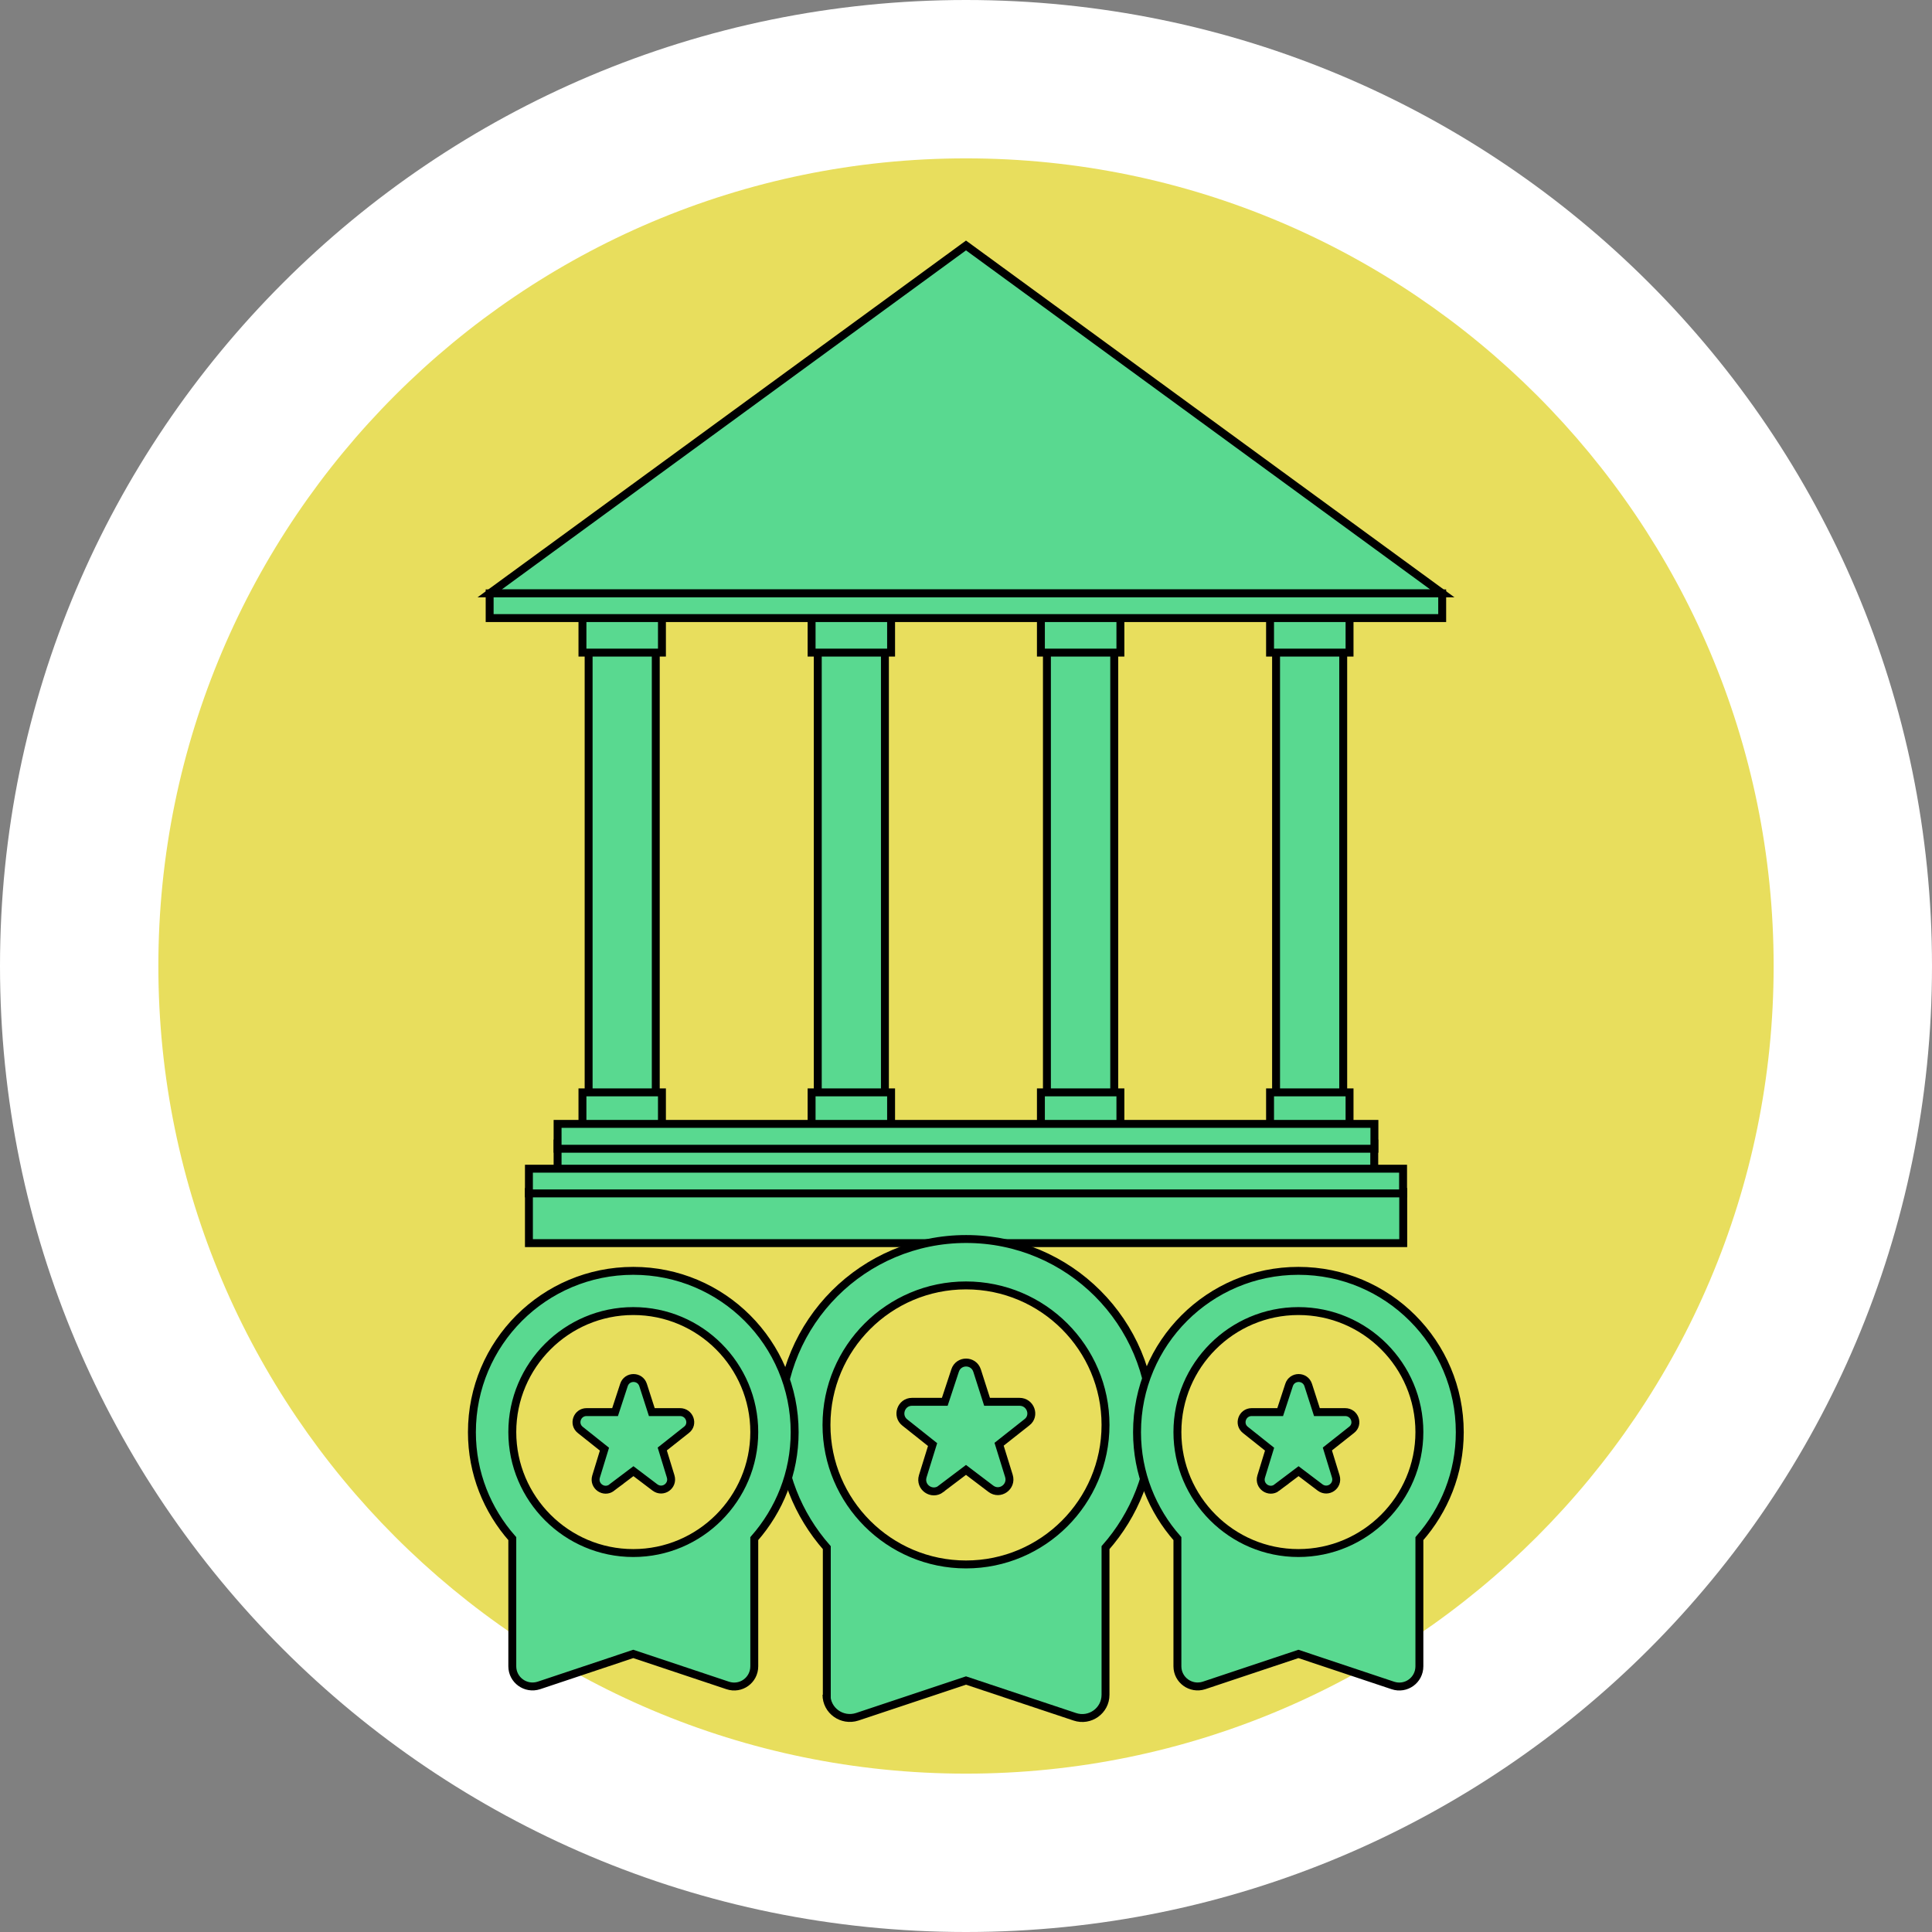 <?xml version="1.0" encoding="UTF-8"?>
<svg id="Ebene_2" data-name="Ebene 2" xmlns="http://www.w3.org/2000/svg" viewBox="0 0 122 122">
  <rect x="0" y="0" width="122" height="122" fill="#808080" stroke="none"/>
  <defs>
    <style>
      .cls-1 {
        fill: #59d990;
        stroke: #000;
        stroke-miterlimit: 10;
        stroke-width: .5px;
      }

      .cls-2 {
        fill: #e8de5d;
      }

      .cls-2, .cls-3 {
        stroke-width: 0px;
      }

      .cls-3 {
        fill: #fff;
      }
    </style>
  </defs>
  <g id="Ebene_2-2" data-name="Ebene 2">
    <g id="Einsatzorte">
      <g>
        <g>
          <path class="cls-2" d="M61,117c-30.88,0-56-25.12-56-56S30.12,5,61,5s56,25.12,56,56-25.12,56-56,56Z"/>
          <path class="cls-3" d="M61,10c28.12,0,51,22.88,51,51s-22.88,51-51,51S10,89.12,10,61,32.88,10,61,10M61,0C27.31,0,0,27.31,0,61s27.31,61,61,61,61-27.31,61-61S94.69,0,61,0h0Z"/>
        </g>
        <g>
          <rect class="cls-1" x="37.17" y="37.59" width="4.24" height="37.36"/>
          <rect class="cls-1" x="36.78" y="37.59" width="5.02" height="3.62"/>
          <rect class="cls-1" x="36.78" y="68.98" width="5.02" height="3.62"/>
          <rect class="cls-1" x="51.64" y="37.59" width="4.24" height="37.36"/>
          <rect class="cls-1" x="51.25" y="37.59" width="5.02" height="3.62"/>
          <rect class="cls-1" x="51.25" y="68.98" width="5.02" height="3.62"/>
          <rect class="cls-1" x="66.11" y="37.59" width="4.25" height="37.36"/>
          <rect class="cls-1" x="65.73" y="37.59" width="5.02" height="3.62"/>
          <rect class="cls-1" x="65.73" y="68.98" width="5.02" height="3.62"/>
          <rect class="cls-1" x="80.58" y="37.59" width="4.24" height="37.36"/>
          <rect class="cls-1" x="80.2" y="37.59" width="5.02" height="3.62"/>
          <rect class="cls-1" x="80.2" y="68.98" width="5.02" height="3.62"/>
          <rect class="cls-1" x="35.21" y="72.21" width="51.57" height="2.55"/>
          <rect class="cls-1" x="33.4" y="75.27" width="55.21" height="3.23"/>
          <polygon class="cls-1" points="91.08 37.47 30.92 37.47 61 15.5 91.08 37.47"/>
          <rect class="cls-1" x="30.92" y="37.47" width="60.15" height="1.56"/>
          <polygon class="cls-1" points="33.4 73.8 33.4 75.36 88.6 75.36 88.6 75.27 88.6 74.62 88.6 73.8 33.4 73.8"/>
          <polygon class="cls-1" points="35.21 70.97 35.21 72.54 86.79 72.54 86.79 72.21 86.79 71.41 86.79 70.97 35.21 70.97"/>
        </g>
        <path class="cls-1" d="M59.41,94.02l1.59-1.2,1.57,1.19c.57.43,1.35-.12,1.14-.81l-.62-2,1.76-1.39c.54-.41.23-1.29-.47-1.29h-2.05l-.63-1.97c-.22-.68-1.17-.68-1.39,0l-.65,1.97h-2.07c-.69,0-1,.88-.45,1.31l1.75,1.39-.62,2c-.21.69.57,1.23,1.14.81h0ZM52.19,107.02c0,1,.98,1.7,1.94,1.39l6.87-2.29,6.87,2.29c.95.32,1.94-.38,1.94-1.39v-9.29c1.82-2.07,2.94-4.77,2.94-7.75,0-6.49-5.25-11.74-11.74-11.74s-11.74,5.25-11.74,11.74c0,2.98,1.12,5.68,2.94,7.75v9.29h-.02ZM61,81.17c4.86,0,8.81,3.95,8.81,8.81s-3.95,8.81-8.81,8.81-8.81-3.95-8.81-8.81,3.95-8.81,8.81-8.81Z"/>
        <path class="cls-1" d="M38.62,93.94l1.38-1.04,1.36,1.03c.5.37,1.17-.1.99-.7l-.53-1.73,1.53-1.21c.47-.36.2-1.12-.41-1.12h-1.78l-.55-1.71c-.19-.59-1.02-.59-1.21,0l-.56,1.71h-1.8c-.6,0-.87.76-.39,1.13l1.52,1.21-.53,1.73c-.18.6.5,1.07.99.7h-.01ZM32.35,105.22c0,.87.85,1.48,1.68,1.21l5.96-1.99,5.96,1.99c.83.28,1.68-.33,1.68-1.21v-8.06c1.58-1.8,2.55-4.14,2.55-6.72,0-5.63-4.56-10.19-10.19-10.19s-10.19,4.56-10.19,10.19c0,2.59.97,4.93,2.55,6.72v8.06ZM39.99,82.79c4.22,0,7.64,3.43,7.64,7.64s-3.43,7.64-7.64,7.64-7.64-3.43-7.64-7.64,3.43-7.64,7.64-7.64Z"/>
        <path class="cls-1" d="M80.62,93.94l1.38-1.04,1.36,1.03c.5.37,1.17-.1.99-.7l-.53-1.73,1.53-1.21c.47-.36.2-1.12-.41-1.12h-1.78l-.55-1.71c-.19-.59-1.02-.59-1.21,0l-.56,1.71h-1.8c-.6,0-.87.76-.39,1.13l1.52,1.21-.53,1.73c-.18.6.5,1.07.99.7h0ZM74.35,105.22c0,.87.85,1.48,1.68,1.21l5.96-1.99,5.96,1.99c.83.28,1.68-.33,1.68-1.21v-8.06c1.58-1.8,2.55-4.14,2.55-6.72,0-5.63-4.56-10.19-10.19-10.19s-10.19,4.56-10.19,10.19c0,2.59.97,4.93,2.55,6.72v8.06ZM81.99,82.79c4.22,0,7.64,3.43,7.64,7.64s-3.43,7.64-7.64,7.64-7.64-3.43-7.64-7.64,3.43-7.64,7.64-7.64Z"/>
      </g>
    </g>
  </g>
</svg>